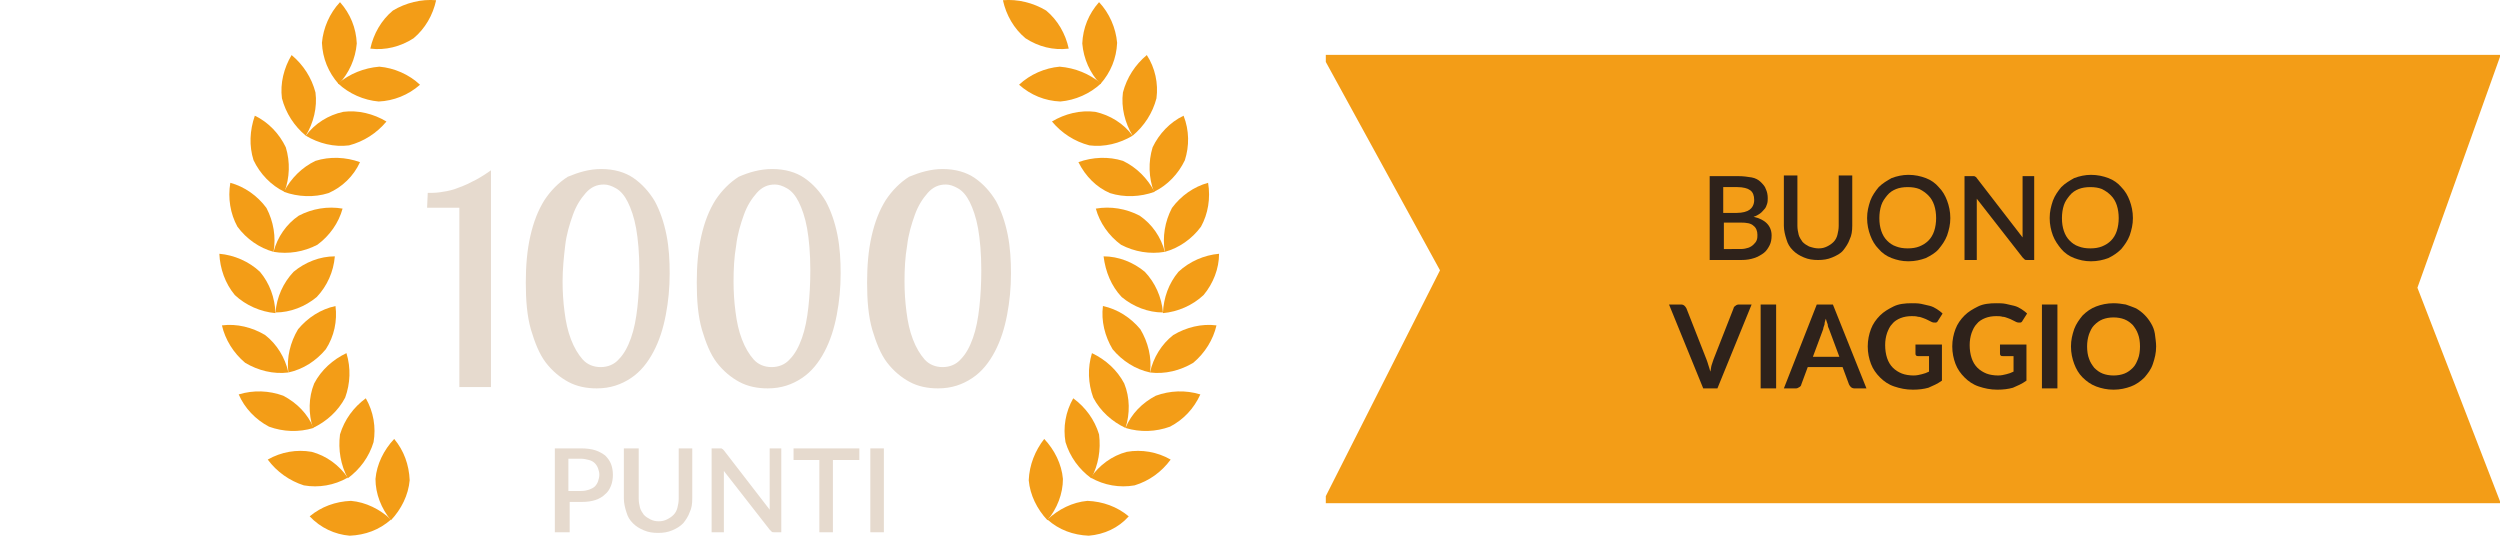 <?xml version="1.0" encoding="utf-8"?>
<!-- Generator: Adobe Illustrator 28.1.0, SVG Export Plug-In . SVG Version: 6.00 Build 0)  -->
<svg version="1.1" id="Livello_1" xmlns="http://www.w3.org/2000/svg" xmlns:xlink="http://www.w3.org/1999/xlink" x="0px" y="0px"
	 viewBox="0 0 387.5 86.5" style="enable-background:new 0 0 387.5 86.5;" xml:space="preserve">
<style type="text/css">
	.st0{fill:#F39D17;}
	.st1{enable-background:new    ;}
	.st2{fill:#E6DACE;}
	.st3{fill:#2E221B;}
</style>
<g id="Raggruppa_40" transform="translate(16.401 333.554)">
	<g id="Raggruppa_22" transform="translate(84.599 1078.98)">
		<g id="Raggruppa_6" transform="translate(36)">
			<path id="Tracciato_23" class="st0" d="M-82.8-1329.5c2.4-0.1,4.6-0.9,6.4-2.5c-1.7-1.6-3.9-2.7-6.2-2.9
				c-2.4,0.1-4.6,0.9-6.4,2.4C-87.3-1330.7-85.1-1329.7-82.8-1329.5"/>
			<path id="Tracciato_24" class="st0" d="M-73.5-1338.1c-0.2,2.3-1.3,4.5-2.9,6.2c-1.5-1.8-2.4-4.1-2.4-6.4
				c0.2-2.3,1.3-4.5,2.9-6.2C-74.4-1342.7-73.6-1340.5-73.5-1338.1"/>
			<path id="Tracciato_25" class="st0" d="M-89.9-1337.3c2.3,0.4,4.7,0,6.8-1.2c-1.3-1.9-3.3-3.4-5.6-4c-2.3-0.4-4.7,0-6.8,1.2
				C-94.1-1339.4-92.1-1338-89.9-1337.3"/>
			<path id="Tracciato_26" class="st0" d="M-79.1-1344c-0.7,2.3-2.1,4.2-4,5.6c-1.1-2.1-1.5-4.4-1.2-6.8c0.7-2.3,2.1-4.2,4-5.6
				C-79.1-1348.7-78.7-1346.3-79.1-1344"/>
			<path id="Tracciato_27" class="st0" d="M-95.3-1346.4c2.2,0.8,4.6,0.9,6.9,0.2c-0.9-2.2-2.6-3.9-4.7-5c-2.2-0.8-4.6-0.9-6.9-0.2
				C-99.1-1349.3-97.4-1347.5-95.3-1346.4"/>
			<path id="Tracciato_28" class="st0" d="M-83.5-1350.9c-1.1,2.1-2.9,3.7-5,4.7c-0.7-2.2-0.7-4.7,0.2-6.9c1.1-2.1,2.9-3.7,5-4.7
				C-82.6-1355.5-82.7-1353.1-83.5-1350.9"/>
			<path id="Tracciato_29" class="st0" d="M-99-1356.3c2,1.2,4.4,1.8,6.7,1.5c-0.5-2.3-1.8-4.4-3.6-5.8c-2-1.2-4.4-1.8-6.7-1.5
				C-102.1-1359.9-100.8-1357.8-99-1356.3"/>
			<path id="Tracciato_30" class="st0" d="M-86.5-1358.4c-1.5,1.8-3.5,3.1-5.8,3.6c-0.3-2.3,0.3-4.7,1.5-6.7
				c1.5-1.8,3.5-3.1,5.8-3.6C-84.7-1362.8-85.2-1360.4-86.5-1358.4"/>
			<path id="Tracciato_31" class="st0" d="M-100.6-1366.8c1.7,1.6,4,2.6,6.3,2.8c-0.1-2.4-0.9-4.6-2.4-6.4c-1.7-1.6-4-2.6-6.3-2.8
				C-102.9-1370.9-102.1-1368.6-100.6-1366.8"/>
			<path id="Tracciato_32" class="st0" d="M-87.9-1366.5c-1.8,1.5-4.1,2.4-6.4,2.4c0.2-2.4,1.2-4.6,2.8-6.3c1.8-1.5,4.1-2.4,6.4-2.4
				C-85.3-1370.4-86.3-1368.2-87.9-1366.5"/>
			<path id="Tracciato_33" class="st0" d="M-100.2-1377.4c1.4,1.9,3.4,3.3,5.6,3.9c0.4-2.3,0-4.7-1.1-6.8c-1.4-1.9-3.4-3.3-5.6-3.9
				C-101.7-1381.8-101.3-1379.4-100.2-1377.4"/>
			<path id="Tracciato_34" class="st0" d="M-87.8-1374.6c-2.1,1.1-4.5,1.5-6.8,1.1c0.6-2.3,2-4.3,3.9-5.6c2.1-1.1,4.5-1.5,6.8-1.1
				C-84.5-1378-85.9-1376-87.8-1374.6"/>
			<path id="Tracciato_35" class="st0" d="M-97.7-1387.7c1,2.1,2.7,3.9,4.8,4.9c0.8-2.2,0.9-4.6,0.2-6.9c-1-2.1-2.7-3.9-4.8-4.9
				C-98.3-1392.3-98.4-1389.9-97.7-1387.7"/>
			<path id="Tracciato_36" class="st0" d="M-86.1-1382.6c-2.2,0.7-4.7,0.6-6.9-0.2c1.1-2.1,2.8-3.8,4.9-4.8c2.2-0.7,4.7-0.6,6.9,0.2
				C-82.2-1385.2-84-1383.5-86.1-1382.6"/>
			<path id="Tracciato_37" class="st0" d="M-93.3-1397.3c0.6,2.3,1.9,4.3,3.7,5.8c1.2-2,1.8-4.4,1.5-6.7c-0.6-2.3-1.9-4.3-3.7-5.8
				C-93-1402-93.6-1399.6-93.3-1397.3"/>
			<path id="Tracciato_38" class="st0" d="M-82.9-1390c-2.3,0.3-4.7-0.3-6.7-1.5c1.4-1.9,3.5-3.2,5.8-3.7c2.3-0.3,4.7,0.3,6.7,1.5
				C-78.6-1391.9-80.6-1390.6-82.9-1390"/>
			<path id="Tracciato_39" class="st0" d="M-87.1-1405.9c0.1,2.4,1,4.6,2.6,6.4c1.6-1.7,2.6-3.9,2.8-6.3c-0.1-2.4-1-4.6-2.6-6.4
				C-85.9-1410.5-86.9-1408.2-87.1-1405.9"/>
			<path id="Tracciato_40" class="st0" d="M-78.3-1396.8c-2.3-0.2-4.6-1.2-6.3-2.8c1.8-1.5,4-2.4,6.4-2.6c2.3,0.2,4.6,1.2,6.3,2.8
				C-73.7-1397.8-76-1396.9-78.3-1396.8"/>
			<path id="Tracciato_41" class="st0" d="M-72.9-1406.6c1.8-1.5,3-3.6,3.5-5.9c-2.3-0.2-4.7,0.4-6.7,1.6c-1.8,1.5-3,3.6-3.5,5.9
				C-77.3-1404.7-74.9-1405.3-72.9-1406.6"/>
		</g>
		<g id="Raggruppa_7" transform="translate(157.454)">
			<path id="Tracciato_42" class="st0" d="M-89.7-1329.5c-2.4-0.1-4.6-0.9-6.4-2.5c1.7-1.6,3.9-2.7,6.2-2.9c2.4,0.1,4.6,0.9,6.4,2.4
				C-85.1-1330.7-87.3-1329.7-89.7-1329.5"/>
			<path id="Tracciato_43" class="st0" d="M-99-1338.1c0.2,2.3,1.3,4.5,2.9,6.2c1.5-1.8,2.4-4.1,2.4-6.4c-0.2-2.3-1.3-4.5-2.9-6.2
				C-98-1342.7-98.9-1340.5-99-1338.1"/>
			<path id="Tracciato_44" class="st0" d="M-82.6-1337.3c-2.3,0.4-4.7,0-6.8-1.2c1.3-1.9,3.3-3.4,5.6-4c2.3-0.4,4.7,0,6.8,1.2
				C-78.4-1339.4-80.3-1338-82.6-1337.3"/>
			<path id="Tracciato_45" class="st0" d="M-93.3-1344c0.7,2.3,2.1,4.2,4,5.6c1.1-2.1,1.5-4.4,1.2-6.8c-0.7-2.3-2.1-4.2-4-5.6
				C-93.3-1348.7-93.7-1346.3-93.3-1344"/>
			<path id="Tracciato_46" class="st0" d="M-77.1-1346.4c-2.2,0.8-4.6,0.9-6.9,0.2c0.9-2.2,2.6-3.9,4.7-5c2.2-0.8,4.6-0.9,6.9-0.2
				C-73.4-1349.2-75-1347.5-77.1-1346.4"/>
			<path id="Tracciato_47" class="st0" d="M-89-1350.9c1.1,2.1,2.9,3.7,5,4.7c0.7-2.2,0.7-4.7-0.2-6.9c-1.1-2.1-2.9-3.7-5-4.7
				C-89.9-1355.5-89.8-1353.1-89-1350.9"/>
			<path id="Tracciato_48" class="st0" d="M-73.5-1356.3c-2,1.2-4.4,1.8-6.7,1.5c0.5-2.3,1.8-4.4,3.6-5.8c2-1.2,4.4-1.8,6.7-1.5
				C-70.4-1359.9-71.7-1357.8-73.5-1356.3"/>
			<path id="Tracciato_49" class="st0" d="M-86-1358.4c1.5,1.8,3.5,3.1,5.8,3.6c0.3-2.3-0.3-4.7-1.5-6.7c-1.5-1.8-3.5-3.1-5.8-3.6
				C-87.8-1362.8-87.2-1360.4-86-1358.4"/>
			<path id="Tracciato_50" class="st0" d="M-71.9-1366.8c-1.7,1.6-4,2.6-6.3,2.8c0.1-2.4,0.9-4.6,2.4-6.4c1.7-1.6,4-2.6,6.3-2.8
				C-69.5-1370.9-70.4-1368.6-71.9-1366.8"/>
			<path id="Tracciato_51" class="st0" d="M-84.6-1366.5c1.8,1.5,4.1,2.4,6.4,2.4c-0.2-2.4-1.2-4.6-2.8-6.3
				c-1.8-1.5-4.1-2.4-6.4-2.4C-87.1-1370.4-86.2-1368.2-84.6-1366.5"/>
			<path id="Tracciato_52" class="st0" d="M-72.3-1377.4c-1.4,1.9-3.4,3.3-5.6,3.9c-0.4-2.3,0-4.7,1.1-6.8c1.4-1.9,3.4-3.3,5.6-3.9
				C-70.8-1381.8-71.2-1379.4-72.3-1377.4"/>
			<path id="Tracciato_53" class="st0" d="M-84.7-1374.6c2.1,1.1,4.5,1.5,6.8,1.1c-0.6-2.3-2-4.3-3.9-5.6c-2.1-1.1-4.5-1.5-6.8-1.1
				C-88-1378-86.6-1376-84.7-1374.6"/>
			<path id="Tracciato_54" class="st0" d="M-74.8-1387.7c-1,2.1-2.7,3.9-4.8,4.9c-0.8-2.2-0.9-4.6-0.2-6.9c1-2.1,2.7-3.9,4.8-4.9
				C-74.1-1392.3-74.1-1389.9-74.8-1387.7"/>
			<path id="Tracciato_55" class="st0" d="M-86.4-1382.6c2.2,0.7,4.7,0.6,6.9-0.2c-1.1-2.1-2.8-3.8-4.9-4.8
				c-2.2-0.7-4.7-0.6-6.9,0.2C-90.2-1385.2-88.5-1383.5-86.4-1382.6"/>
			<path id="Tracciato_56" class="st0" d="M-79.2-1397.3c-0.6,2.3-1.9,4.3-3.7,5.8c-1.2-2-1.8-4.4-1.5-6.7c0.6-2.3,1.9-4.3,3.7-5.8
				C-79.4-1402-78.9-1399.6-79.2-1397.3"/>
			<path id="Tracciato_57" class="st0" d="M-89.6-1390c2.3,0.3,4.7-0.3,6.7-1.5c-1.4-1.9-3.5-3.2-5.8-3.7c-2.3-0.3-4.7,0.3-6.7,1.5
				C-93.9-1391.9-91.9-1390.6-89.6-1390"/>
			<path id="Tracciato_58" class="st0" d="M-85.3-1405.9c-0.1,2.4-1,4.6-2.6,6.4c-1.6-1.7-2.6-3.9-2.8-6.3c0.1-2.4,1-4.6,2.6-6.4
				C-86.5-1410.5-85.5-1408.2-85.3-1405.9"/>
			<path id="Tracciato_59" class="st0" d="M-94.1-1396.8c2.3-0.2,4.6-1.2,6.3-2.8c-1.8-1.5-4-2.4-6.4-2.6c-2.3,0.2-4.6,1.2-6.3,2.8
				C-98.7-1397.8-96.5-1396.9-94.1-1396.8"/>
			<path id="Tracciato_60" class="st0" d="M-99.5-1406.6c-1.8-1.5-3-3.6-3.5-5.9c2.3-0.2,4.7,0.4,6.7,1.6c1.8,1.5,3,3.6,3.5,5.9
				C-95.2-1404.7-97.5-1405.3-99.5-1406.6"/>
		</g>
	</g>
</g>
<g>
	<g class="st1">
		<path class="st2" d="M90.1,69.5c0.8,0,1.6,0.1,2.2,0.3s1.1,0.5,1.5,0.8c0.4,0.4,0.7,0.8,0.9,1.3c0.2,0.5,0.3,1.1,0.3,1.7
			c0,0.6-0.1,1.2-0.3,1.7s-0.5,1-0.9,1.3c-0.4,0.4-0.9,0.7-1.5,0.9c-0.6,0.2-1.3,0.3-2.1,0.3h-1.9v4.7H86v-13H90.1z M90.1,76.1
			c0.5,0,0.9-0.1,1.2-0.2s0.7-0.3,0.9-0.5c0.2-0.2,0.4-0.5,0.5-0.8c0.1-0.3,0.2-0.7,0.2-1c0-0.4-0.1-0.7-0.2-1
			c-0.1-0.3-0.3-0.6-0.5-0.8s-0.5-0.4-0.9-0.5c-0.4-0.1-0.8-0.2-1.3-0.2h-1.9v5H90.1z"/>
		<path class="st2" d="M102.1,80.8c0.5,0,0.9-0.1,1.3-0.3s0.7-0.4,1-0.7c0.3-0.3,0.5-0.7,0.6-1.1s0.2-0.9,0.2-1.4v-7.8h2.1v7.8
			c0,0.8-0.1,1.5-0.4,2.1c-0.2,0.6-0.6,1.2-1,1.7c-0.5,0.5-1,0.8-1.7,1.1c-0.7,0.3-1.4,0.4-2.2,0.4s-1.5-0.1-2.2-0.4
			c-0.7-0.3-1.2-0.6-1.7-1.1s-0.8-1-1-1.7c-0.2-0.6-0.4-1.4-0.4-2.1v-7.8H99v7.8c0,0.5,0.1,1,0.2,1.4c0.1,0.4,0.4,0.8,0.6,1.1
			c0.3,0.3,0.6,0.5,1,0.7S101.6,80.8,102.1,80.8z"/>
		<path class="st2" d="M121.1,69.5v13H120c-0.2,0-0.3,0-0.4-0.1c-0.1-0.1-0.2-0.2-0.3-0.3l-7.1-9.1c0,0.2,0,0.3,0,0.5
			c0,0.2,0,0.3,0,0.5v8.5h-1.9v-13h1.1c0.1,0,0.2,0,0.2,0s0.1,0,0.2,0c0.1,0,0.1,0.1,0.2,0.1c0,0,0.1,0.1,0.2,0.2l7.1,9.2
			c0-0.2,0-0.4,0-0.5c0-0.2,0-0.3,0-0.5v-8.5H121.1z"/>
		<path class="st2" d="M133.1,71.3h-4v11.2h-2.1V71.3h-4v-1.8h10.2V71.3z"/>
		<path class="st2" d="M137,82.5h-2.1v-13h2.1V82.5z"/>
	</g>
	<g class="st1">
		<path class="st2" d="M76.1,60h-4.9V32.2h-5l0.1-2.3c0.6,0,1.2,0,1.9-0.1c0.7-0.1,1.4-0.2,2.3-0.5c0.8-0.3,1.7-0.6,2.6-1.1
			c0.9-0.4,2-1.1,3-1.8V60z"/>
		<path class="st2" d="M93.2,26.2c2,0,3.7,0.5,5,1.4c1.3,0.9,2.4,2.1,3.3,3.6c0.8,1.5,1.4,3.2,1.8,5.2c0.4,2,0.5,4,0.5,6
			c0,2.2-0.2,4.3-0.6,6.4c-0.4,2.1-1,4-1.9,5.7c-0.9,1.7-2,3.1-3.5,4.1s-3.2,1.6-5.3,1.6c-1.6,0-3.1-0.3-4.4-1
			c-1.3-0.7-2.5-1.7-3.5-3c-1-1.3-1.7-3.1-2.3-5.1c-0.6-2.1-0.8-4.5-0.8-7.3c0-2.6,0.2-5,0.7-7.2c0.5-2.2,1.2-4,2.2-5.6
			c1-1.5,2.2-2.7,3.6-3.6C89.7,26.7,91.3,26.2,93.2,26.2z M87.2,43.6c0,1.6,0.1,3.2,0.3,4.7c0.2,1.6,0.5,3,1,4.3
			c0.5,1.3,1.1,2.3,1.8,3.1c0.7,0.8,1.7,1.2,2.8,1.2s2.1-0.4,2.8-1.2c0.8-0.8,1.4-1.9,1.9-3.3c0.5-1.4,0.8-3,1-4.8
			c0.2-1.8,0.3-3.7,0.3-5.7c0-2.6-0.2-4.8-0.5-6.5c-0.3-1.7-0.8-3.1-1.3-4.1c-0.5-1-1.1-1.7-1.8-2.1c-0.7-0.4-1.3-0.6-1.9-0.6
			c-1.1,0-2,0.4-2.8,1.3c-0.8,0.9-1.5,2-2,3.4c-0.5,1.4-1,3-1.2,4.8C87.4,39.8,87.2,41.7,87.2,43.6z"/>
		<path class="st2" d="M119.7,26.2c2,0,3.7,0.5,5,1.4c1.3,0.9,2.4,2.1,3.3,3.6c0.8,1.5,1.4,3.2,1.8,5.2c0.4,2,0.5,4,0.5,6
			c0,2.2-0.2,4.3-0.6,6.4c-0.4,2.1-1,4-1.9,5.7c-0.9,1.7-2,3.1-3.5,4.1s-3.2,1.6-5.3,1.6c-1.6,0-3.1-0.3-4.4-1
			c-1.3-0.7-2.5-1.7-3.5-3c-1-1.3-1.7-3.1-2.3-5.1c-0.6-2.1-0.8-4.5-0.8-7.3c0-2.6,0.2-5,0.7-7.2c0.5-2.2,1.2-4,2.2-5.6
			c1-1.5,2.2-2.7,3.6-3.6C116.1,26.7,117.8,26.2,119.7,26.2z M113.7,43.6c0,1.6,0.1,3.2,0.3,4.7c0.2,1.6,0.5,3,1,4.3
			c0.5,1.3,1.1,2.3,1.8,3.1c0.7,0.8,1.7,1.2,2.8,1.2s2.1-0.4,2.8-1.2c0.8-0.8,1.4-1.9,1.9-3.3c0.5-1.4,0.8-3,1-4.8
			c0.2-1.8,0.3-3.7,0.3-5.7c0-2.6-0.2-4.8-0.5-6.5c-0.3-1.7-0.8-3.1-1.3-4.1c-0.5-1-1.1-1.7-1.8-2.1c-0.7-0.4-1.3-0.6-1.9-0.6
			c-1.1,0-2,0.4-2.8,1.3c-0.8,0.9-1.5,2-2,3.4c-0.5,1.4-1,3-1.2,4.8C113.8,39.8,113.7,41.7,113.7,43.6z"/>
		<path class="st2" d="M146.1,26.2c2,0,3.7,0.5,5,1.4c1.3,0.9,2.4,2.1,3.3,3.6c0.8,1.5,1.4,3.2,1.8,5.2c0.4,2,0.5,4,0.5,6
			c0,2.2-0.2,4.3-0.6,6.4c-0.4,2.1-1,4-1.9,5.7c-0.9,1.7-2,3.1-3.5,4.1s-3.2,1.6-5.3,1.6c-1.6,0-3.1-0.3-4.4-1
			c-1.3-0.7-2.5-1.7-3.5-3c-1-1.3-1.7-3.1-2.3-5.1c-0.6-2.1-0.8-4.5-0.8-7.3c0-2.6,0.2-5,0.7-7.2c0.5-2.2,1.2-4,2.2-5.6
			c1-1.5,2.2-2.7,3.6-3.6C142.6,26.7,144.3,26.2,146.1,26.2z M140.2,43.6c0,1.6,0.1,3.2,0.3,4.7c0.2,1.6,0.5,3,1,4.3
			c0.5,1.3,1.1,2.3,1.8,3.1c0.7,0.8,1.7,1.2,2.8,1.2s2.1-0.4,2.8-1.2c0.8-0.8,1.4-1.9,1.9-3.3c0.5-1.4,0.8-3,1-4.8
			c0.2-1.8,0.3-3.7,0.3-5.7c0-2.6-0.2-4.8-0.5-6.5c-0.3-1.7-0.8-3.1-1.3-4.1c-0.5-1-1.1-1.7-1.8-2.1c-0.7-0.4-1.3-0.6-1.9-0.6
			c-1.1,0-2,0.4-2.8,1.3c-0.8,0.9-1.5,2-2,3.4c-0.5,1.4-1,3-1.2,4.8C140.3,39.8,140.2,41.7,140.2,43.6z"/>
	</g>
</g>
<path id="Tracciato_620" class="st0" d="M374.7,44.6l12.8-35.8V8.5h-182v1.1l17.7,32.3l-17.7,35V78h182v-0.3L374.7,44.6z"/>
<g class="st1">
	<path class="st3" d="M269.4,27.3c0.8,0,1.5,0.1,2.1,0.2s1.1,0.4,1.4,0.7s0.7,0.7,0.8,1.1c0.2,0.4,0.3,0.9,0.3,1.4
		c0,0.3,0,0.6-0.1,0.9c-0.1,0.3-0.2,0.6-0.4,0.8s-0.4,0.5-0.7,0.7c-0.3,0.2-0.6,0.4-1,0.5c1.8,0.4,2.8,1.4,2.8,2.9
		c0,0.6-0.1,1.1-0.3,1.5s-0.5,0.9-0.9,1.2c-0.4,0.3-0.9,0.6-1.5,0.8c-0.6,0.2-1.2,0.3-2,0.3H265v-13H269.4z M267.1,28.9V33h2.1
		c0.9,0,1.6-0.2,2-0.5c0.4-0.3,0.7-0.8,0.7-1.5c0-0.7-0.2-1.2-0.6-1.5s-1.1-0.5-2-0.5H267.1z M269.8,38.6c0.5,0,0.9-0.1,1.2-0.2
		c0.3-0.1,0.6-0.3,0.8-0.5c0.2-0.2,0.4-0.4,0.5-0.7c0.1-0.3,0.1-0.5,0.1-0.8c0-0.6-0.2-1.1-0.6-1.4c-0.4-0.4-1.1-0.5-2-0.5h-2.6v4.1
		H269.8z"/>
	<path class="st3" d="M281.9,38.5c0.5,0,0.9-0.1,1.3-0.3c0.4-0.2,0.7-0.4,1-0.7c0.3-0.3,0.5-0.7,0.6-1.1c0.1-0.4,0.2-0.9,0.2-1.4
		v-7.8h2.1v7.8c0,0.8-0.1,1.5-0.4,2.1c-0.2,0.6-0.6,1.2-1,1.7s-1,0.8-1.7,1.1c-0.7,0.3-1.4,0.4-2.2,0.4c-0.8,0-1.5-0.1-2.2-0.4
		c-0.7-0.3-1.2-0.6-1.7-1.1s-0.8-1-1-1.7c-0.2-0.6-0.4-1.4-0.4-2.1v-7.8h2.1v7.8c0,0.5,0.1,1,0.2,1.4c0.1,0.4,0.4,0.8,0.6,1.1
		c0.3,0.3,0.6,0.5,1,0.7C281,38.4,281.4,38.5,281.9,38.5z"/>
	<path class="st3" d="M302.3,33.8c0,1-0.2,1.8-0.5,2.7c-0.3,0.8-0.8,1.5-1.3,2.1s-1.2,1-2,1.4c-0.8,0.3-1.7,0.5-2.7,0.5
		c-1,0-1.8-0.2-2.6-0.5c-0.8-0.3-1.5-0.8-2-1.4c-0.6-0.6-1-1.3-1.3-2.1c-0.3-0.8-0.5-1.7-0.5-2.7c0-1,0.2-1.8,0.5-2.7
		c0.3-0.8,0.8-1.5,1.3-2.1c0.6-0.6,1.3-1,2-1.4c0.8-0.3,1.7-0.5,2.6-0.5c1,0,1.9,0.2,2.7,0.5c0.8,0.3,1.5,0.8,2,1.4
		c0.6,0.6,1,1.3,1.3,2.1C302.1,31.9,302.3,32.8,302.3,33.8z M300.1,33.8c0-0.7-0.1-1.4-0.3-2c-0.2-0.6-0.5-1.1-0.9-1.5
		s-0.8-0.7-1.4-1c-0.5-0.2-1.1-0.3-1.8-0.3c-0.7,0-1.3,0.1-1.8,0.3c-0.5,0.2-1,0.5-1.4,1s-0.7,0.9-0.9,1.5c-0.2,0.6-0.3,1.3-0.3,2
		c0,0.8,0.1,1.4,0.3,2s0.5,1.1,0.9,1.5c0.4,0.4,0.8,0.7,1.4,0.9c0.5,0.2,1.1,0.3,1.8,0.3c0.7,0,1.3-0.1,1.8-0.3
		c0.5-0.2,1-0.5,1.4-0.9c0.4-0.4,0.7-0.9,0.9-1.5S300.1,34.5,300.1,33.8z"/>
	<path class="st3" d="M315.3,27.3v13h-1.1c-0.2,0-0.3,0-0.4-0.1c-0.1-0.1-0.2-0.2-0.3-0.3l-7.1-9.1c0,0.2,0,0.3,0,0.5s0,0.3,0,0.5
		v8.5h-1.9v-13h1.1c0.1,0,0.2,0,0.2,0c0.1,0,0.1,0,0.2,0c0.1,0,0.1,0.1,0.2,0.1s0.1,0.1,0.2,0.2l7.1,9.2c0-0.2,0-0.4,0-0.5
		s0-0.3,0-0.5v-8.5H315.3z"/>
	<path class="st3" d="M330.6,33.8c0,1-0.2,1.8-0.5,2.7c-0.3,0.8-0.8,1.5-1.3,2.1c-0.6,0.6-1.2,1-2,1.4c-0.8,0.3-1.7,0.5-2.7,0.5
		c-1,0-1.8-0.2-2.6-0.5c-0.8-0.3-1.5-0.8-2-1.4s-1-1.3-1.3-2.1c-0.3-0.8-0.5-1.7-0.5-2.7c0-1,0.2-1.8,0.5-2.7
		c0.3-0.8,0.8-1.5,1.3-2.1c0.6-0.6,1.3-1,2-1.4c0.8-0.3,1.7-0.5,2.6-0.5c1,0,1.9,0.2,2.7,0.5c0.8,0.3,1.5,0.8,2,1.4
		c0.6,0.6,1,1.3,1.3,2.1C330.4,31.9,330.6,32.8,330.6,33.8z M328.4,33.8c0-0.7-0.1-1.4-0.3-2c-0.2-0.6-0.5-1.1-0.9-1.5
		s-0.8-0.7-1.4-1c-0.5-0.2-1.1-0.3-1.8-0.3c-0.7,0-1.3,0.1-1.8,0.3c-0.5,0.2-1,0.5-1.4,1s-0.7,0.9-0.9,1.5c-0.2,0.6-0.3,1.3-0.3,2
		c0,0.8,0.1,1.4,0.3,2c0.2,0.6,0.5,1.1,0.9,1.5c0.4,0.4,0.8,0.7,1.4,0.9c0.5,0.2,1.1,0.3,1.8,0.3c0.7,0,1.3-0.1,1.8-0.3
		c0.5-0.2,1-0.5,1.4-0.9c0.4-0.4,0.7-0.9,0.9-1.5C328.3,35.2,328.4,34.5,328.4,33.8z"/>
</g>
<g class="st1">
	<path class="st3" d="M271.5,47.2l-5.3,13h-2.2l-5.3-13h1.9c0.2,0,0.4,0.1,0.5,0.2c0.1,0.1,0.2,0.2,0.3,0.4l3.1,7.9
		c0.1,0.3,0.2,0.5,0.3,0.9c0.1,0.3,0.2,0.6,0.3,1c0.1-0.3,0.1-0.7,0.2-1c0.1-0.3,0.2-0.6,0.3-0.9l3.1-7.9c0-0.1,0.1-0.3,0.3-0.4
		c0.1-0.1,0.3-0.2,0.5-0.2H271.5z"/>
	<path class="st3" d="M275.3,60.2h-2.4v-13h2.4V60.2z"/>
	<path class="st3" d="M289.3,60.2h-1.9c-0.2,0-0.4-0.1-0.5-0.2c-0.1-0.1-0.2-0.2-0.3-0.4l-1-2.7h-5.4l-1,2.7c0,0.1-0.1,0.3-0.3,0.4
		s-0.3,0.2-0.5,0.2h-1.9l5.1-13h2.5L289.3,60.2z M285.1,55.3l-1.6-4.3c-0.1-0.2-0.2-0.4-0.2-0.7c-0.1-0.3-0.2-0.5-0.3-0.9
		c-0.1,0.3-0.2,0.6-0.2,0.9c-0.1,0.3-0.2,0.5-0.2,0.7l-1.6,4.3H285.1z"/>
	<path class="st3" d="M301,53.7V59c-0.7,0.5-1.4,0.8-2.1,1.1c-0.7,0.2-1.5,0.3-2.4,0.3c-1.1,0-2-0.2-2.9-0.5
		c-0.9-0.3-1.6-0.8-2.2-1.4c-0.6-0.6-1.1-1.3-1.4-2.1s-0.5-1.7-0.5-2.7c0-1,0.2-1.9,0.5-2.7c0.3-0.8,0.8-1.5,1.4-2.1s1.3-1,2.1-1.4
		s1.8-0.5,2.8-0.5c0.5,0,1,0,1.5,0.1s0.9,0.2,1.3,0.3c0.4,0.1,0.8,0.3,1.1,0.5c0.3,0.2,0.6,0.4,0.9,0.7l-0.7,1.1
		c-0.1,0.2-0.2,0.3-0.4,0.3c-0.2,0-0.4,0-0.6-0.1c-0.2-0.1-0.4-0.2-0.6-0.3c-0.2-0.1-0.4-0.2-0.7-0.3s-0.5-0.2-0.8-0.2
		c-0.3-0.1-0.7-0.1-1-0.1c-0.6,0-1.2,0.1-1.7,0.3c-0.5,0.2-1,0.5-1.3,0.9c-0.4,0.4-0.6,0.9-0.8,1.4c-0.2,0.6-0.3,1.2-0.3,1.9
		c0,0.7,0.1,1.4,0.3,2s0.5,1.1,0.9,1.5c0.4,0.4,0.9,0.7,1.4,0.9s1.2,0.3,1.8,0.3c0.5,0,0.9-0.1,1.3-0.2c0.4-0.1,0.7-0.2,1.1-0.4
		v-2.4h-1.6c-0.2,0-0.3,0-0.4-0.1c-0.1-0.1-0.1-0.2-0.1-0.3v-1.4H301z"/>
	<path class="st3" d="M314.1,53.7V59c-0.7,0.5-1.4,0.8-2.1,1.1c-0.7,0.2-1.5,0.3-2.4,0.3c-1.1,0-2-0.2-2.9-0.5s-1.6-0.8-2.2-1.4
		c-0.6-0.6-1.1-1.3-1.4-2.1s-0.5-1.7-0.5-2.7c0-1,0.2-1.9,0.5-2.7c0.3-0.8,0.8-1.5,1.4-2.1s1.3-1,2.1-1.4s1.8-0.5,2.8-0.5
		c0.5,0,1,0,1.5,0.1s0.9,0.2,1.3,0.3c0.4,0.1,0.8,0.3,1.1,0.5c0.3,0.2,0.6,0.4,0.9,0.7l-0.7,1.1c-0.1,0.2-0.2,0.3-0.4,0.3
		s-0.4,0-0.6-0.1c-0.2-0.1-0.4-0.2-0.6-0.3c-0.2-0.1-0.4-0.2-0.7-0.3s-0.5-0.2-0.8-0.2c-0.3-0.1-0.7-0.1-1-0.1
		c-0.6,0-1.2,0.1-1.7,0.3c-0.5,0.2-1,0.5-1.3,0.9c-0.4,0.4-0.6,0.9-0.8,1.4c-0.2,0.6-0.3,1.2-0.3,1.9c0,0.7,0.1,1.4,0.3,2
		c0.2,0.6,0.5,1.1,0.9,1.5s0.9,0.7,1.4,0.9s1.2,0.3,1.8,0.3c0.5,0,0.9-0.1,1.3-0.2c0.4-0.1,0.7-0.2,1.1-0.4v-2.4h-1.6
		c-0.2,0-0.3,0-0.4-0.1c-0.1-0.1-0.1-0.2-0.1-0.3v-1.4H314.1z"/>
	<path class="st3" d="M318.9,60.2h-2.4v-13h2.4V60.2z"/>
	<path class="st3" d="M334.2,53.7c0,1-0.2,1.8-0.5,2.7s-0.8,1.5-1.3,2.1c-0.6,0.6-1.3,1.1-2.1,1.4c-0.8,0.3-1.7,0.5-2.7,0.5
		c-1,0-1.9-0.2-2.7-0.5c-0.8-0.3-1.5-0.8-2.1-1.4s-1-1.3-1.3-2.1c-0.3-0.8-0.5-1.7-0.5-2.7s0.2-1.8,0.5-2.7c0.3-0.8,0.8-1.5,1.3-2.1
		c0.6-0.6,1.3-1.1,2.1-1.4c0.8-0.3,1.7-0.5,2.7-0.5c0.7,0,1.3,0.1,1.9,0.2c0.6,0.2,1.1,0.4,1.6,0.6c0.5,0.3,0.9,0.6,1.3,1
		c0.4,0.4,0.7,0.8,1,1.3s0.5,1,0.6,1.6C334.1,52.5,334.2,53.1,334.2,53.7z M331.7,53.7c0-0.7-0.1-1.4-0.3-1.9
		c-0.2-0.6-0.5-1-0.8-1.4c-0.4-0.4-0.8-0.7-1.3-0.9c-0.5-0.2-1.1-0.3-1.7-0.3c-0.6,0-1.2,0.1-1.7,0.3s-0.9,0.5-1.3,0.9
		c-0.4,0.4-0.6,0.9-0.8,1.4c-0.2,0.6-0.3,1.2-0.3,1.9s0.1,1.4,0.3,1.9c0.2,0.6,0.5,1,0.8,1.4c0.4,0.4,0.8,0.7,1.3,0.9
		s1.1,0.3,1.7,0.3c0.6,0,1.2-0.1,1.7-0.3c0.5-0.2,0.9-0.5,1.3-0.9c0.4-0.4,0.6-0.9,0.8-1.4C331.6,55.1,331.7,54.4,331.7,53.7z"/>
</g>
</svg>
